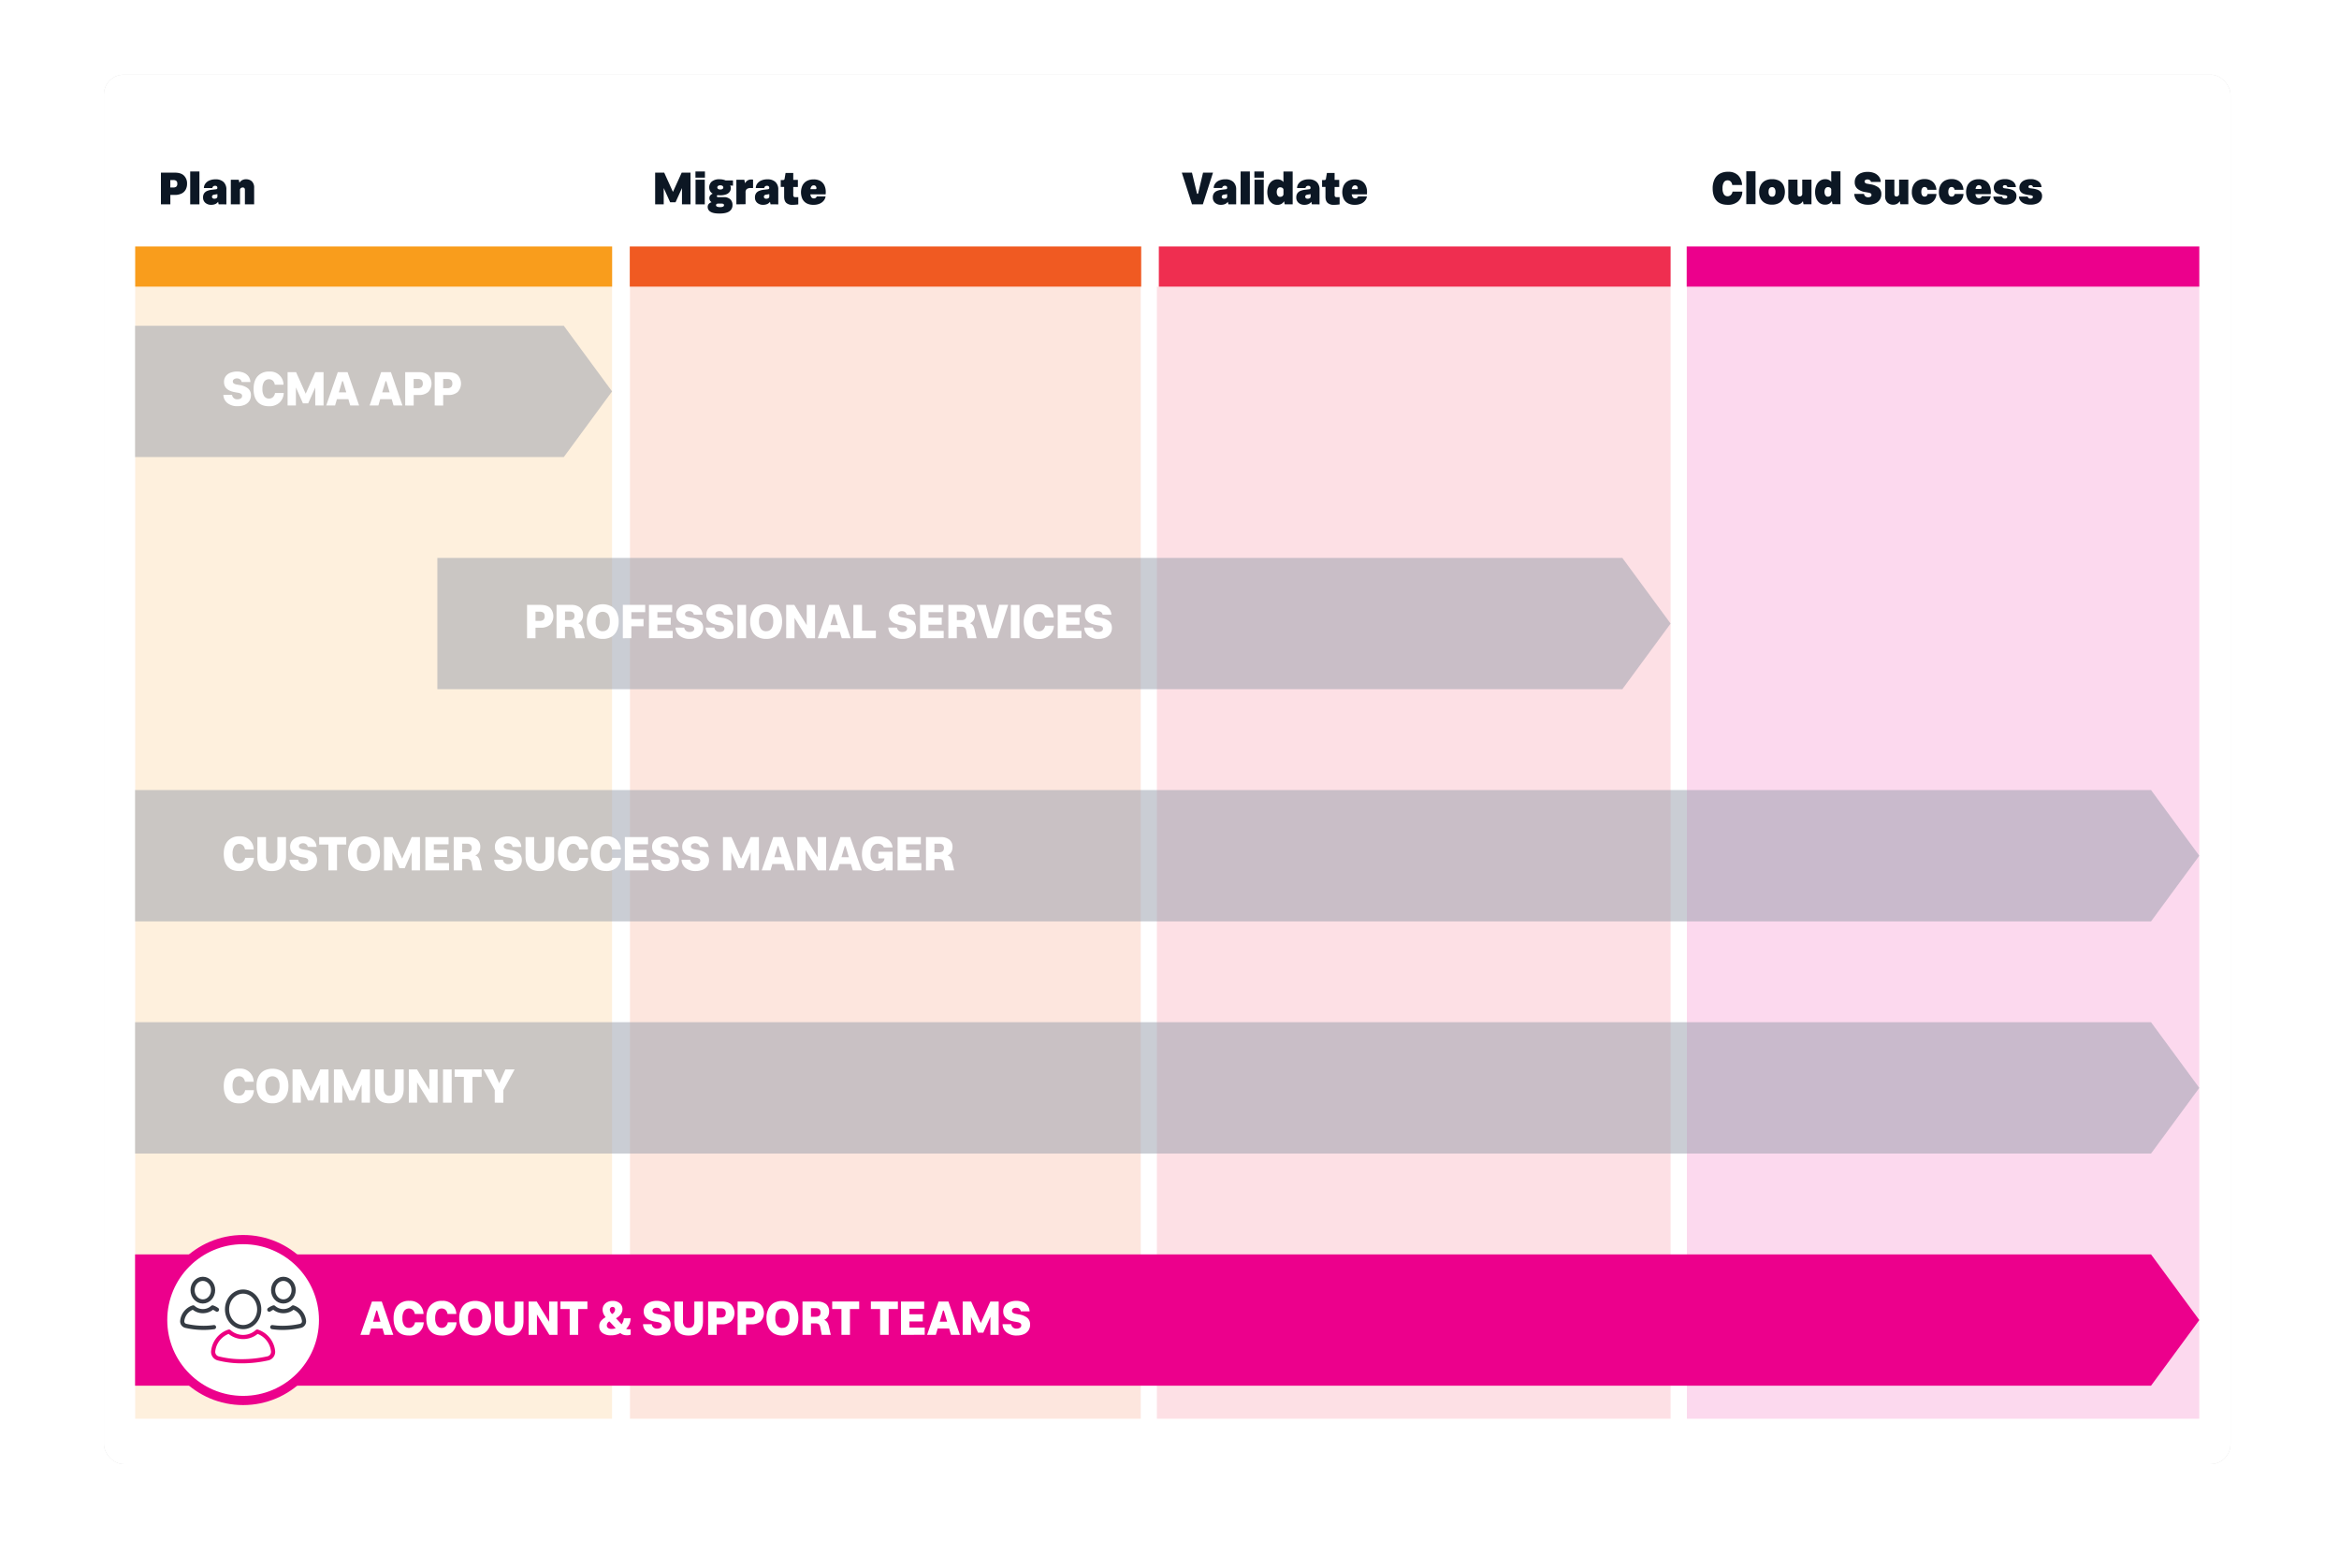 <svg id="Graphics" xmlns="http://www.w3.org/2000/svg" xmlns:xlink="http://www.w3.org/1999/xlink" viewBox="0 0 1520 1019"><defs><style>.cls-1{filter:url(#AI_GaussianBlur_7);}.cls-2{fill:#d6d6d6;}.cls-14,.cls-3{fill:#fff;}.cls-4{fill:#fef0dd;}.cls-5{fill:#fde6de;}.cls-6{fill:#fde0e5;}.cls-7{fill:#fcd9ee;}.cls-8{fill:#f99d1c;}.cls-9{fill:#f05a22;}.cls-10{fill:#ef2e50;}.cls-11{fill:#ec008c;}.cls-12{fill:#0c1724;}.cls-13{fill:#969daa;opacity:0.5;}.cls-14{stroke:#ec008c;stroke-miterlimit:10;stroke-width:5.98px;}.cls-15,.cls-16{fill:none;stroke-linecap:round;stroke-linejoin:round;stroke-width:2.7px;}.cls-15{stroke:#ed0080;}.cls-16{stroke:#363c44;}</style><filter id="AI_GaussianBlur_7" name="AI_GaussianBlur_7"><feGaussianBlur stdDeviation="7"/></filter></defs><g class="cls-1"><rect class="cls-2" x="67.5" y="48.5" width="1382" height="903" rx="13"/></g><rect class="cls-3" x="67.5" y="48.5" width="1382" height="903" rx="13"/><rect class="cls-4" x="87.85" y="186.3" width="309.89" height="735.7"/><rect class="cls-5" x="409.39" y="186.3" width="331.93" height="735.7"/><rect class="cls-6" x="751.81" y="186.3" width="333.83" height="735.7"/><rect class="cls-7" x="1096.23" y="186.3" width="332.99" height="735.7"/><rect class="cls-8" x="87.85" y="160.16" width="309.95" height="26.14"/><rect class="cls-9" x="409.25" y="160.16" width="332.36" height="26.14"/><rect class="cls-10" x="753.06" y="160.16" width="332.59" height="26.14"/><rect class="cls-11" x="1096.1" y="160.16" width="333.12" height="26.14"/><path class="cls-12" d="M104.58,132.8V112.19h8.84c2.79,0,4.84.64,6.14,1.94a7.09,7.09,0,0,1,2,5.29,7.93,7.93,0,0,1-.87,3.76,6,6,0,0,1-2.66,2.57,9.88,9.88,0,0,1-4.57.93H110.7v6.12Zm8.1-15.77h-2v4.81h2a3.12,3.12,0,0,0,1.83-.5,2.29,2.29,0,0,0,.7-2,2.11,2.11,0,0,0-.7-1.83A3.1,3.1,0,0,0,112.68,117Z"/><path class="cls-12" d="M123.6,132.8V111.44h6V132.8Z"/><path class="cls-12" d="M142.09,132.8l-.36-1.67a4.3,4.3,0,0,1-1.7,1.43,6.35,6.35,0,0,1-2.78.54,5.54,5.54,0,0,1-3.83-1.3,4.41,4.41,0,0,1-1.46-3.45,4.6,4.6,0,0,1,.76-2.8,4.54,4.54,0,0,1,2.05-1.53,11,11,0,0,1,2.84-.69l2.54-.3a1.48,1.48,0,0,0,.88-.28.88.88,0,0,0,.22-.65c0-.91-.5-1.37-1.49-1.37a1.84,1.84,0,0,0-1.2.39,1.6,1.6,0,0,0-.57,1.07H132.5a4.86,4.86,0,0,1,.85-2.7,6.13,6.13,0,0,1,2.54-2.12,9.5,9.5,0,0,1,4.2-.82,7.2,7.2,0,0,1,5.19,1.73,6.55,6.55,0,0,1,1.83,5v9.53Zm-.81-5.23v-1.4l-2,.3c-1,.16-1.52.61-1.52,1.37a1.27,1.27,0,0,0,.38.94,1.68,1.68,0,0,0,1.2.37,2.62,2.62,0,0,0,1.31-.32A1.31,1.31,0,0,0,141.28,127.57Z"/><path class="cls-12" d="M150,132.8v-16h5.17l.42,2a4.48,4.48,0,0,1,1.61-1.63,5,5,0,0,1,2.72-.67,5.4,5.4,0,0,1,3.75,1.34,5.67,5.67,0,0,1,1.48,4.36V132.8h-6v-9.38c0-1.06-.47-1.58-1.4-1.58a2,2,0,0,0-1.24.41,1.48,1.48,0,0,0-.56,1.26v9.29Z"/><path class="cls-12" d="M425.75,132.8V112.19h5.88l5.68,12.54L443,112.19h5.73V132.8h-5.55V122.22L439,131.46h-3.49l-4.19-9.24V132.8Z"/><path class="cls-12" d="M451.94,115.44v-4h6.16v4ZM452,132.8v-16h6v16Z"/><path class="cls-12" d="M476,133.25a4.7,4.7,0,0,1-2.06,4.11q-2.07,1.41-6.36,1.41c-2.69,0-4.65-.38-5.86-1.16a3.49,3.49,0,0,1-1.82-3.05,2.82,2.82,0,0,1,.79-2.15,3.8,3.8,0,0,1,1.75-1,3,3,0,0,1-1-1,2.82,2.82,0,0,1-.47-1.65,2.68,2.68,0,0,1,.63-1.81,3.84,3.84,0,0,1,1.58-1.09,4.24,4.24,0,0,1-1.76-1.75,5,5,0,0,1-.54-2.31,4.91,4.91,0,0,1,1.66-3.8,7.42,7.42,0,0,1,5.07-1.49,10.7,10.7,0,0,1,2.21.21,7.81,7.81,0,0,1,1.73.56h4.78v3.38l-1.85-.09a2.77,2.77,0,0,1,.33.76,4.08,4.08,0,0,1,.12,1,4,4,0,0,1-.68,2.21,4.76,4.76,0,0,1-2.19,1.71,10.53,10.53,0,0,1-4.1.65,14.64,14.64,0,0,1-1.67-.09.79.79,0,0,0-.45.69q0,.63,1,.63h3.46a5.94,5.94,0,0,1,4.29,1.4A4.92,4.92,0,0,1,476,133.25Zm-7-.93h-2.42a1.46,1.46,0,0,0-.88.27.91.91,0,0,0-.38.78,1,1,0,0,0,.62.89,4.42,4.42,0,0,0,2,.33,4.15,4.15,0,0,0,2-.34,1,1,0,0,0,.55-.91.83.83,0,0,0-.4-.78A2.12,2.12,0,0,0,469,132.32Zm-2.84-10.48a1.16,1.16,0,0,0,.48.94,2.3,2.3,0,0,0,1.43.37,2.43,2.43,0,0,0,1.48-.37,1.14,1.14,0,0,0,.49-.94,1.25,1.25,0,0,0-.49-1,2.35,2.35,0,0,0-1.48-.4,2.24,2.24,0,0,0-1.43.4A1.27,1.27,0,0,0,466.12,121.84Z"/><path class="cls-12" d="M478.53,132.8v-16h5.17l.45,2.3a4.89,4.89,0,0,1,1.58-1.77,4.29,4.29,0,0,1,2.42-.68,5.29,5.29,0,0,1,.66,0,3.85,3.85,0,0,1,.57.11v5.43h-1.46a4.37,4.37,0,0,0-2.56.62,2.7,2.7,0,0,0-.85,2.34v7.56Z"/><path class="cls-12" d="M500.74,132.8l-.36-1.67a4.3,4.3,0,0,1-1.7,1.43,6.35,6.35,0,0,1-2.78.54,5.54,5.54,0,0,1-3.83-1.3,4.41,4.41,0,0,1-1.46-3.45,4.6,4.6,0,0,1,.76-2.8,4.54,4.54,0,0,1,2.05-1.53,11,11,0,0,1,2.84-.69l2.54-.3a1.48,1.48,0,0,0,.88-.28.88.88,0,0,0,.22-.65c0-.91-.5-1.37-1.49-1.37a1.84,1.84,0,0,0-1.2.39,1.6,1.6,0,0,0-.57,1.07h-5.49a4.86,4.86,0,0,1,.85-2.7,6.13,6.13,0,0,1,2.54-2.12,9.5,9.5,0,0,1,4.2-.82,7.2,7.2,0,0,1,5.19,1.73,6.55,6.55,0,0,1,1.83,5v9.53Zm-.81-5.23v-1.4l-2,.3c-1,.16-1.52.61-1.52,1.37a1.24,1.24,0,0,0,.38.94,1.68,1.68,0,0,0,1.2.37,2.62,2.62,0,0,0,1.31-.32A1.31,1.31,0,0,0,499.93,127.57Z"/><path class="cls-12" d="M509.58,127.75v-6.27h-2.22V117h1.41a1.21,1.21,0,0,0,.82-.21,1.41,1.41,0,0,0,.31-.81l.6-3.59h5v4.49h3v4.63h-3v5.14a1.63,1.63,0,0,0,.33,1.18,1.73,1.73,0,0,0,1.16.31h1.77v4.69c-.38.06-.94.12-1.68.19s-1.48.11-2.24.11a5.82,5.82,0,0,1-3.84-1.23C510.07,131.06,509.58,129.68,509.58,127.75Z"/><path class="cls-12" d="M536.5,127.63a5.28,5.28,0,0,1-1.09,2.63,6.84,6.84,0,0,1-2.62,2.05,9.7,9.7,0,0,1-4.12.79,9,9,0,0,1-4.54-1,6.58,6.58,0,0,1-2.72-2.88,10.61,10.61,0,0,1,.05-8.62,6.81,6.81,0,0,1,2.76-2.94,8.74,8.74,0,0,1,4.48-1.06,8.57,8.57,0,0,1,4.41,1,6.71,6.71,0,0,1,2.63,2.9,10,10,0,0,1,.88,4.3,10.78,10.78,0,0,1-.09,1.5h-9.92a3.86,3.86,0,0,0,.69,1.92,1.86,1.86,0,0,0,1.58.71,1.8,1.8,0,0,0,1.88-1.29Zm-7.71-7.17c-1.15,0-1.87.83-2.15,2.48h3.23a.62.62,0,0,0,.71-.69,2.18,2.18,0,0,0-.41-1.18A1.57,1.57,0,0,0,528.79,120.46Z"/><path class="cls-12" d="M774.64,132.8,768,112.19h6.6l3.2,13.29a.8.8,0,0,0,.16.4.36.36,0,0,0,.26.11.4.4,0,0,0,.26-.11.71.71,0,0,0,.18-.4l3.14-13.29h6.48l-6.6,20.61Z"/><path class="cls-12" d="M798.27,132.8l-.35-1.67a4.27,4.27,0,0,1-1.71,1.43,6.29,6.29,0,0,1-2.78.54,5.53,5.53,0,0,1-3.82-1.3,4.38,4.38,0,0,1-1.46-3.45,4.6,4.6,0,0,1,.76-2.8A4.54,4.54,0,0,1,791,124a11.07,11.07,0,0,1,2.83-.69l2.54-.3a1.46,1.46,0,0,0,.88-.28.89.89,0,0,0,.23-.65c0-.91-.5-1.37-1.5-1.37a1.83,1.83,0,0,0-1.19.39,1.6,1.6,0,0,0-.57,1.07h-5.5a4.87,4.87,0,0,1,.86-2.7,6.07,6.07,0,0,1,2.54-2.12,9.48,9.48,0,0,1,4.19-.82,7.23,7.23,0,0,1,5.2,1.73,6.55,6.55,0,0,1,1.82,5v9.53Zm-.8-5.23v-1.4l-2,.3c-1,.16-1.53.61-1.53,1.37a1.24,1.24,0,0,0,.39.94,1.68,1.68,0,0,0,1.2.37,2.67,2.67,0,0,0,1.31-.32A1.31,1.31,0,0,0,797.47,127.57Z"/><path class="cls-12" d="M806.22,132.8V111.44h6V132.8Z"/><path class="cls-12" d="M815.15,115.44v-4h6.15v4Zm.09,17.36v-16h6v16Z"/><path class="cls-12" d="M834.87,132.8l-.42-2a4.88,4.88,0,0,1-1.69,1.69,5.17,5.17,0,0,1-2.67.64,5.78,5.78,0,0,1-3.53-1.08,6.65,6.65,0,0,1-2.23-2.92,12,12,0,0,1,0-8.46,6.93,6.93,0,0,1,2.27-3,6,6,0,0,1,3.62-1.1,5,5,0,0,1,2.28.48,4.19,4.19,0,0,1,1.54,1.28v-6.87h6V132.8Zm-.81-6.87v-2.36a1.54,1.54,0,0,0-.67-1.45,2.7,2.7,0,0,0-1.42-.4,1.94,1.94,0,0,0-1.69.83,3.86,3.86,0,0,0-.58,2.24,4,4,0,0,0,.57,2.27,1.88,1.88,0,0,0,1.7.87,2.45,2.45,0,0,0,1.42-.46A1.73,1.73,0,0,0,834.06,125.93Z"/><path class="cls-12" d="M852.52,132.8l-.36-1.67a4.17,4.17,0,0,1-1.7,1.43,6.32,6.32,0,0,1-2.78.54,5.51,5.51,0,0,1-3.82-1.3,4.39,4.39,0,0,1-1.47-3.45,4.61,4.61,0,0,1,.77-2.8,4.51,4.51,0,0,1,2-1.53,11.15,11.15,0,0,1,2.84-.69l2.54-.3a1.46,1.46,0,0,0,.88-.28.89.89,0,0,0,.23-.65c0-.91-.5-1.37-1.5-1.37a1.81,1.81,0,0,0-1.19.39,1.6,1.6,0,0,0-.57,1.07h-5.5a4.94,4.94,0,0,1,.85-2.7,6.2,6.2,0,0,1,2.54-2.12,9.56,9.56,0,0,1,4.2-.82,7.24,7.24,0,0,1,5.2,1.73,6.59,6.59,0,0,1,1.82,5v9.53Zm-.8-5.23v-1.4l-2,.3c-1,.16-1.52.61-1.52,1.37a1.24,1.24,0,0,0,.39.94,1.66,1.66,0,0,0,1.19.37,2.69,2.69,0,0,0,1.32-.32A1.31,1.31,0,0,0,851.72,127.57Z"/><path class="cls-12" d="M861.36,127.75v-6.27h-2.21V117h1.4a1.24,1.24,0,0,0,.83-.21,1.48,1.48,0,0,0,.31-.81l.6-3.59h5v4.49h3v4.63h-3v5.14a1.63,1.63,0,0,0,.33,1.18,1.75,1.75,0,0,0,1.17.31h1.76v4.69c-.38.06-.93.12-1.67.19s-1.49.11-2.24.11a5.8,5.8,0,0,1-3.84-1.23C861.85,131.06,861.36,129.68,861.36,127.75Z"/><path class="cls-12" d="M888.28,127.63a5.28,5.28,0,0,1-1.09,2.63,6.73,6.73,0,0,1-2.61,2.05,9.73,9.73,0,0,1-4.12.79,8.94,8.94,0,0,1-4.54-1,6.47,6.47,0,0,1-2.72-2.88,10.56,10.56,0,0,1,0-8.62,6.93,6.93,0,0,1,2.76-2.94,8.78,8.78,0,0,1,4.49-1.06,8.5,8.5,0,0,1,4.4,1,6.65,6.65,0,0,1,2.63,2.9,9.89,9.89,0,0,1,.88,4.3,10.78,10.78,0,0,1-.09,1.5H878.4a3.86,3.86,0,0,0,.68,1.92,1.88,1.88,0,0,0,1.59.71,1.81,1.81,0,0,0,1.88-1.29Zm-7.7-7.17c-1.16,0-1.88.83-2.16,2.48h3.23q.72,0,.72-.69a2.12,2.12,0,0,0-.42-1.18A1.56,1.56,0,0,0,880.58,120.46Z"/><polygon class="cls-13" points="1054.27 447.91 284.22 447.91 284.22 362.57 1054.27 362.57 1085.64 405.24 1054.27 447.91"/><path class="cls-3" d="M342.5,414.76V393.11h8.79c2.69,0,4.75.63,6.16,1.89a8.1,8.1,0,0,1,0,11,8.86,8.86,0,0,1-6.13,1.93H348v6.87Zm8.19-17.26H348v6h2.7a3.53,3.53,0,0,0,2.48-.74,3.09,3.09,0,0,0,.78-2.34C354,398.48,352.86,397.5,350.69,397.5Z"/><path class="cls-3" d="M361.67,414.76V393.11h9.44a8.89,8.89,0,0,1,5.8,1.68,5.89,5.89,0,0,1,2,4.82,6.34,6.34,0,0,1-.85,3.37,5.12,5.12,0,0,1-2.41,2.08c1.52.47,2.52,1.75,3,3.86l1.35,5.84h-5.84l-.91-4.8a3.33,3.33,0,0,0-1-2.07,3.77,3.77,0,0,0-2.32-.57h-2.79v7.44Zm8.5-17.35h-3V403h2.94c2.16,0,3.24-.95,3.24-2.83S372.28,397.41,370.17,397.41Z"/><path class="cls-3" d="M391.69,415.2a11,11,0,0,1-5.55-1.34,8.72,8.72,0,0,1-3.56-3.84,13.41,13.41,0,0,1-1.24-6,13.65,13.65,0,0,1,1.24-6.1,8.82,8.82,0,0,1,3.56-3.88,12.16,12.16,0,0,1,11.12,0,8.79,8.79,0,0,1,3.54,3.84,13.41,13.41,0,0,1,1.24,6,13.65,13.65,0,0,1-1.24,6.1,8.84,8.84,0,0,1-3.54,3.88A10.87,10.87,0,0,1,391.69,415.2Zm0-5a4,4,0,0,0,3.45-1.61,8.11,8.11,0,0,0,1.16-4.73,7.93,7.93,0,0,0-1.16-4.67,4.5,4.5,0,0,0-6.9,0,8.06,8.06,0,0,0-1.16,4.72,7.93,7.93,0,0,0,1.16,4.67A4,4,0,0,0,391.69,410.24Z"/><path class="cls-3" d="M404.74,414.76V393.11h14.55v4.71h-9v4.48h7.91V407h-7.91v7.75Z"/><path class="cls-3" d="M421.73,414.76V393.11h15.09v4.71h-9.6v3.57h8.66V406h-8.66v4h9.91v4.71Z"/><path class="cls-3" d="M439,407.86h5.65a3.24,3.24,0,0,0,3.51,2.85,3.72,3.72,0,0,0,2.2-.58,1.84,1.84,0,0,0,.81-1.58,1.56,1.56,0,0,0-.67-1.38,4.79,4.79,0,0,0-2-.69l-1.92-.35q-7.15-1.22-7.15-6.62a6.27,6.27,0,0,1,1-3.62,6.85,6.85,0,0,1,2.94-2.37,12.23,12.23,0,0,1,9,0,7.2,7.2,0,0,1,3,2.38,6.59,6.59,0,0,1,1.19,3.61h-5.68a2.58,2.58,0,0,0-1-1.72,3.24,3.24,0,0,0-2-.63,3.35,3.35,0,0,0-1.95.53,1.69,1.69,0,0,0-.75,1.45,1.51,1.51,0,0,0,.63,1.28,4.17,4.17,0,0,0,1.82.69l1.88.35a11.22,11.22,0,0,1,5.65,2.27,5.63,5.63,0,0,1,1.79,4.38,6.61,6.61,0,0,1-1.07,3.76,6.76,6.76,0,0,1-3,2.46,11.43,11.43,0,0,1-4.66.87,10.15,10.15,0,0,1-6.52-2A7.08,7.08,0,0,1,439,407.86Z"/><path class="cls-3" d="M458.59,407.86h5.64a3.25,3.25,0,0,0,3.52,2.85,3.67,3.67,0,0,0,2.19-.58,1.83,1.83,0,0,0,.82-1.58,1.57,1.57,0,0,0-.68-1.38,4.74,4.74,0,0,0-2-.69l-1.91-.35q-7.15-1.22-7.15-6.62a6.27,6.27,0,0,1,1-3.62,6.82,6.82,0,0,1,3-2.37,12.23,12.23,0,0,1,9,0,7.23,7.23,0,0,1,3,2.38,6.68,6.68,0,0,1,1.2,3.61h-5.68a2.66,2.66,0,0,0-1-1.72,3.27,3.27,0,0,0-2-.63,3.32,3.32,0,0,0-1.94.53,1.69,1.69,0,0,0-.75,1.45,1.52,1.52,0,0,0,.62,1.28,4.22,4.22,0,0,0,1.82.69l1.89.35a11.14,11.14,0,0,1,5.64,2.27,5.63,5.63,0,0,1,1.79,4.38,6.61,6.61,0,0,1-1.07,3.76,6.79,6.79,0,0,1-3,2.46,11.43,11.43,0,0,1-4.66.87,10.18,10.18,0,0,1-6.53-2A7,7,0,0,1,458.59,407.86Z"/><path class="cls-3" d="M479.22,414.76V393.11h5.62v21.65Z"/><path class="cls-3" d="M497.88,415.2a11,11,0,0,1-5.56-1.34,8.84,8.84,0,0,1-3.56-3.84,13.55,13.55,0,0,1-1.24-6,13.79,13.79,0,0,1,1.24-6.1,8.94,8.94,0,0,1,3.56-3.88,12.16,12.16,0,0,1,11.12,0,8.87,8.87,0,0,1,3.55,3.84,13.55,13.55,0,0,1,1.24,6A13.79,13.79,0,0,1,507,410a8.92,8.92,0,0,1-3.55,3.88A10.8,10.8,0,0,1,497.88,415.2Zm0-5a4,4,0,0,0,3.45-1.61,8.11,8.11,0,0,0,1.16-4.73,7.93,7.93,0,0,0-1.16-4.67,4.51,4.51,0,0,0-6.91,0,8.06,8.06,0,0,0-1.16,4.72,7.93,7.93,0,0,0,1.16,4.67A4,4,0,0,0,497.88,410.24Z"/><path class="cls-3" d="M510.92,414.76V393.11h5.28l8.06,13.21V393.11h5.39v21.65h-5.27l-8.06-13.21v13.21Z"/><path class="cls-3" d="M531.43,414.76l7.5-21.65h6.37l7.49,21.65H547l-1.19-4.11h-7.47l-1.19,4.11Zm10.2-15.31-2,6.78h4.83l-2-6.78a1.2,1.2,0,0,0-.19-.41.37.37,0,0,0-.25-.09.37.37,0,0,0-.26.09A1.06,1.06,0,0,0,541.63,399.45Z"/><path class="cls-3" d="M554.57,414.76V393.11h5.62v16.72h9v4.93Z"/><path class="cls-3" d="M577.28,407.86h5.65a3.24,3.24,0,0,0,3.51,2.85,3.7,3.7,0,0,0,2.2-.58,1.85,1.85,0,0,0,.82-1.58,1.57,1.57,0,0,0-.68-1.38,4.79,4.79,0,0,0-2-.69l-1.92-.35q-7.14-1.22-7.15-6.62a6.27,6.27,0,0,1,1-3.62,6.82,6.82,0,0,1,2.95-2.37,12.2,12.2,0,0,1,9,0,7.2,7.2,0,0,1,3,2.38,6.59,6.59,0,0,1,1.19,3.61h-5.68a2.58,2.58,0,0,0-1-1.72,3.24,3.24,0,0,0-2-.63,3.3,3.3,0,0,0-1.94.53,1.68,1.68,0,0,0-.76,1.45,1.51,1.51,0,0,0,.63,1.28,4.17,4.17,0,0,0,1.82.69l1.88.35a11.18,11.18,0,0,1,5.65,2.27,5.63,5.63,0,0,1,1.79,4.38,6.61,6.61,0,0,1-1.07,3.76,6.76,6.76,0,0,1-3,2.46,11.43,11.43,0,0,1-4.66.87,10.17,10.17,0,0,1-6.52-2A7.08,7.08,0,0,1,577.28,407.86Z"/><path class="cls-3" d="M597.88,414.76V393.11H613v4.71h-9.6v3.57H612V406h-8.66v4h9.91v4.71Z"/><path class="cls-3" d="M616.3,414.76V393.11h9.44a8.92,8.92,0,0,1,5.81,1.68,5.89,5.89,0,0,1,2,4.82,6.44,6.44,0,0,1-.85,3.37,5.14,5.14,0,0,1-2.42,2.08c1.53.47,2.52,1.75,3,3.86l1.35,5.84h-5.83l-.91-4.8a3.33,3.33,0,0,0-1-2.07,3.75,3.75,0,0,0-2.32-.57h-2.79v7.44Zm8.5-17.35h-3V403h3c2.15,0,3.23-.95,3.23-2.83S626.91,397.41,624.8,397.41Z"/><path class="cls-3" d="M641.73,414.76l-7.09-21.65h6L644.55,408a.75.75,0,0,0,.17.41.36.36,0,0,0,.27.1.39.39,0,0,0,.27-.1.75.75,0,0,0,.17-.41l3.92-14.93h5.83l-7,21.65Z"/><path class="cls-3" d="M656.9,414.76V393.11h5.62v21.65Z"/><path class="cls-3" d="M679.18,406.63h5.68A9,9,0,0,1,682,413a9.77,9.77,0,0,1-6.76,2.25q-4.86,0-7.43-2.89c-1.72-1.92-2.57-4.69-2.57-8.31s.89-6.41,2.68-8.38a9.7,9.7,0,0,1,7.54-2.95,8.58,8.58,0,0,1,9.23,8.54H679a4.57,4.57,0,0,0-1.27-2.64,3.87,3.87,0,0,0-5.68.69A8.55,8.55,0,0,0,671,404a8.22,8.22,0,0,0,1.11,4.64,3.58,3.58,0,0,0,3.15,1.63,3.65,3.65,0,0,0,2.58-1A4.54,4.54,0,0,0,679.18,406.63Z"/><path class="cls-3" d="M687.36,414.76V393.11h15.09v4.71h-9.6v3.57h8.65V406h-8.65v4h9.91v4.71Z"/><path class="cls-3" d="M704.6,407.86h5.65a3.24,3.24,0,0,0,3.51,2.85,3.72,3.72,0,0,0,2.2-.58,1.84,1.84,0,0,0,.81-1.58,1.56,1.56,0,0,0-.67-1.38,4.84,4.84,0,0,0-2-.69l-1.91-.35q-7.15-1.22-7.15-6.62a6.27,6.27,0,0,1,1-3.62,6.88,6.88,0,0,1,3-2.37,12.23,12.23,0,0,1,9,0,7.32,7.32,0,0,1,3,2.38,6.67,6.67,0,0,1,1.19,3.61h-5.68a2.66,2.66,0,0,0-1-1.72,3.24,3.24,0,0,0-2-.63,3.33,3.33,0,0,0-2,.53,1.69,1.69,0,0,0-.75,1.45,1.51,1.51,0,0,0,.63,1.28,4.12,4.12,0,0,0,1.82.69l1.88.35a11.14,11.14,0,0,1,5.64,2.27,5.59,5.59,0,0,1,1.79,4.38,6.61,6.61,0,0,1-1.06,3.76,6.82,6.82,0,0,1-3,2.46,11.43,11.43,0,0,1-4.66.87,10.15,10.15,0,0,1-6.52-2A7,7,0,0,1,704.6,407.86Z"/><polygon class="cls-13" points="1397.85 598.79 87.78 598.79 87.78 513.44 1397.85 513.44 1429.22 556.12 1397.85 598.79"/><path class="cls-3" d="M159.3,557.51H165a9,9,0,0,1-2.84,6.32,9.81,9.81,0,0,1-6.76,2.24q-4.86,0-7.43-2.88c-1.72-1.93-2.57-4.7-2.57-8.32s.89-6.41,2.68-8.37a9.66,9.66,0,0,1,7.54-3,8.58,8.58,0,0,1,9.23,8.53h-5.68a4.51,4.51,0,0,0-1.27-2.63,3.84,3.84,0,0,0-5.68.69,8.49,8.49,0,0,0-1.08,4.7,8.18,8.18,0,0,0,1.11,4.64,3.59,3.59,0,0,0,3.15,1.64,3.65,3.65,0,0,0,2.58-1A4.58,4.58,0,0,0,159.3,557.51Z"/><path class="cls-3" d="M167.27,556.69V544h5.61v12.64a5.19,5.19,0,0,0,.94,3.34,3.35,3.35,0,0,0,2.73,1.15q3.7,0,3.7-4.49V544h5.62v12.67q0,4.55-2.42,7t-6.9,2.43q-4.55,0-6.92-2.38T167.27,556.69Z"/><path class="cls-3" d="M188.14,558.73h5.65a3.25,3.25,0,0,0,3.51,2.86,3.8,3.8,0,0,0,2.2-.58,1.86,1.86,0,0,0,.81-1.59,1.59,1.59,0,0,0-.67-1.38,5.09,5.09,0,0,0-2-.69L195.7,557q-7.15-1.23-7.15-6.62a6.33,6.33,0,0,1,1-3.63,6.76,6.76,0,0,1,2.94-2.36,12.23,12.23,0,0,1,9,0,7,7,0,0,1,3,2.38,6.57,6.57,0,0,1,1.19,3.61H200a2.61,2.61,0,0,0-1-1.73,3.24,3.24,0,0,0-2-.63,3.28,3.28,0,0,0-2,.54,1.66,1.66,0,0,0-.75,1.44,1.54,1.54,0,0,0,.63,1.29,4.44,4.44,0,0,0,1.82.69l1.88.34a11.22,11.22,0,0,1,5.65,2.28,5.59,5.59,0,0,1,1.79,4.37,6.65,6.65,0,0,1-1.07,3.77,6.9,6.9,0,0,1-3,2.46,11.61,11.61,0,0,1-4.66.86,10.1,10.1,0,0,1-6.52-2A7.08,7.08,0,0,1,188.14,558.73Z"/><path class="cls-3" d="M213.42,565.63V548.85h-6V544H225v4.86h-6v16.78Z"/><path class="cls-3" d="M236.5,566.07a11,11,0,0,1-5.55-1.33,8.78,8.78,0,0,1-3.56-3.84,13.46,13.46,0,0,1-1.24-6,13.71,13.71,0,0,1,1.24-6.1A8.85,8.85,0,0,1,231,544.9a12.2,12.2,0,0,1,11.12,0,8.79,8.79,0,0,1,3.54,3.84,13.49,13.49,0,0,1,1.24,6,13.68,13.68,0,0,1-1.24,6.1,8.87,8.87,0,0,1-3.54,3.87A10.84,10.84,0,0,1,236.5,566.07Zm0-5A4,4,0,0,0,240,559.5a8,8,0,0,0,1.16-4.72A7.89,7.89,0,0,0,240,550.1a4.5,4.5,0,0,0-6.9,0,8.08,8.08,0,0,0-1.16,4.72,8,8,0,0,0,1.16,4.68A4,4,0,0,0,236.5,561.12Z"/><path class="cls-3" d="M249.55,565.63V544h5.52l6.25,14,6.21-14h5.39v21.64h-5.39V553.9L263,564.22h-3.42L255,553.9v11.73Z"/><path class="cls-3" d="M276.43,565.63V544h15.09v4.7h-9.6v3.58h8.66v4.64h-8.66v4h9.91v4.7Z"/><path class="cls-3" d="M294.85,565.63V544h9.44a8.92,8.92,0,0,1,5.81,1.68,5.88,5.88,0,0,1,2,4.81,6.41,6.41,0,0,1-.84,3.37,5.22,5.22,0,0,1-2.42,2.09q2.29.69,3,3.86l1.35,5.83h-5.83l-.91-4.8a3.36,3.36,0,0,0-1-2.07,3.82,3.82,0,0,0-2.32-.56h-2.79v7.43Zm8.5-17.34h-3v5.61h3q3.22,0,3.23-2.82C306.52,549.22,305.46,548.29,303.35,548.29Z"/><path class="cls-3" d="M321.17,558.73h5.64a3.26,3.26,0,0,0,3.52,2.86,3.74,3.74,0,0,0,2.19-.58,1.84,1.84,0,0,0,.82-1.59,1.61,1.61,0,0,0-.67-1.38,5.14,5.14,0,0,0-2-.69l-1.91-.34q-7.16-1.23-7.15-6.62a6.32,6.32,0,0,1,1-3.63,6.73,6.73,0,0,1,2.95-2.36,12.23,12.23,0,0,1,9,0,7.07,7.07,0,0,1,3,2.38,6.65,6.65,0,0,1,1.2,3.61h-5.68a2.69,2.69,0,0,0-1-1.73,3.67,3.67,0,0,0-4-.09,1.66,1.66,0,0,0-.75,1.44,1.56,1.56,0,0,0,.62,1.29,4.5,4.5,0,0,0,1.82.69l1.89.34a11.14,11.14,0,0,1,5.64,2.28,5.59,5.59,0,0,1,1.79,4.37,6.65,6.65,0,0,1-1.07,3.77,6.92,6.92,0,0,1-3,2.46,11.61,11.61,0,0,1-4.66.86,10.12,10.12,0,0,1-6.53-2A7,7,0,0,1,321.17,558.73Z"/><path class="cls-3" d="M341.51,556.69V544h5.62v12.64a5.13,5.13,0,0,0,.94,3.34,3.32,3.32,0,0,0,2.73,1.15c2.46,0,3.7-1.5,3.7-4.49V544h5.61v12.67q0,4.55-2.41,7t-6.9,2.43c-3,0-5.34-.79-6.92-2.38S341.51,559.77,341.51,556.69Z"/><path class="cls-3" d="M376.55,557.51h5.68a9,9,0,0,1-2.84,6.32,9.83,9.83,0,0,1-6.76,2.24q-4.86,0-7.43-2.88t-2.58-8.32q0-5.43,2.69-8.37a9.65,9.65,0,0,1,7.54-3,8.56,8.56,0,0,1,9.22,8.53h-5.68a4.45,4.45,0,0,0-1.27-2.63,3.49,3.49,0,0,0-2.52-1,3.54,3.54,0,0,0-3.15,1.64,8.4,8.4,0,0,0-1.09,4.7,8.09,8.09,0,0,0,1.12,4.64,3.59,3.59,0,0,0,3.15,1.64,3.64,3.64,0,0,0,2.57-1A4.64,4.64,0,0,0,376.55,557.51Z"/><path class="cls-3" d="M397.89,557.51h5.67a9,9,0,0,1-2.84,6.32,9.81,9.81,0,0,1-6.76,2.24q-4.86,0-7.43-2.88c-1.72-1.93-2.57-4.7-2.57-8.32s.89-6.41,2.68-8.37a9.66,9.66,0,0,1,7.54-3,8.58,8.58,0,0,1,9.23,8.53h-5.68a4.51,4.51,0,0,0-1.27-2.63,3.84,3.84,0,0,0-5.68.69,8.49,8.49,0,0,0-1.08,4.7,8.18,8.18,0,0,0,1.11,4.64,3.59,3.59,0,0,0,3.15,1.64,3.65,3.65,0,0,0,2.58-1A4.64,4.64,0,0,0,397.89,557.51Z"/><path class="cls-3" d="M406.06,565.63V544h15.09v4.7h-9.6v3.58h8.66v4.64h-8.66v4h9.91v4.7Z"/><path class="cls-3" d="M423.3,558.73H429a3.25,3.25,0,0,0,3.51,2.86,3.8,3.8,0,0,0,2.2-.58,1.86,1.86,0,0,0,.81-1.59,1.59,1.59,0,0,0-.67-1.38,5.14,5.14,0,0,0-2-.69l-1.92-.34q-7.16-1.23-7.15-6.62a6.32,6.32,0,0,1,1-3.63,6.79,6.79,0,0,1,2.95-2.36,12.23,12.23,0,0,1,9,0,7.1,7.1,0,0,1,3,2.38,6.57,6.57,0,0,1,1.19,3.61h-5.68a2.65,2.65,0,0,0-1-1.73,3.67,3.67,0,0,0-4-.09,1.66,1.66,0,0,0-.75,1.44,1.54,1.54,0,0,0,.63,1.29,4.44,4.44,0,0,0,1.82.69l1.88.34a11.22,11.22,0,0,1,5.65,2.28,5.58,5.58,0,0,1,1.78,4.37,6.64,6.64,0,0,1-1.06,3.77,6.9,6.9,0,0,1-3,2.46,11.61,11.61,0,0,1-4.66.86,10.1,10.1,0,0,1-6.52-2A7.08,7.08,0,0,1,423.3,558.73Z"/><path class="cls-3" d="M442.92,558.73h5.64a3.26,3.26,0,0,0,3.52,2.86,3.74,3.74,0,0,0,2.19-.58,1.84,1.84,0,0,0,.82-1.59,1.59,1.59,0,0,0-.68-1.38,5.09,5.09,0,0,0-2-.69l-1.91-.34q-7.16-1.23-7.16-6.62a6.33,6.33,0,0,1,1-3.63,6.73,6.73,0,0,1,2.95-2.36,12.2,12.2,0,0,1,8.95,0,7,7,0,0,1,3,2.38,6.57,6.57,0,0,1,1.19,3.61h-5.67a2.69,2.69,0,0,0-1-1.73,3.67,3.67,0,0,0-4-.09,1.66,1.66,0,0,0-.75,1.44,1.53,1.53,0,0,0,.62,1.29,4.5,4.5,0,0,0,1.82.69l1.88.34a11.14,11.14,0,0,1,5.65,2.28,5.59,5.59,0,0,1,1.79,4.37,6.65,6.65,0,0,1-1.07,3.77,6.92,6.92,0,0,1-3,2.46,11.61,11.61,0,0,1-4.66.86,10.12,10.12,0,0,1-6.53-2A7,7,0,0,1,442.92,558.73Z"/><path class="cls-3" d="M469.83,565.63V544h5.52l6.25,14,6.21-14h5.39v21.64h-5.39V553.9l-4.58,10.32h-3.42l-4.58-10.32v11.73Z"/><path class="cls-3" d="M495,565.63l7.5-21.64h6.37l7.49,21.64h-5.8l-1.19-4.11h-7.47l-1.19,4.11Zm10.2-15.31-2,6.78H508l-2-6.78a1.07,1.07,0,0,0-.18-.4.34.34,0,0,0-.26-.1.33.33,0,0,0-.25.1A1.07,1.07,0,0,0,505.18,550.32Z"/><path class="cls-3" d="M518.12,565.63V544h5.27l8.06,13.2V544h5.4v21.64h-5.27l-8.06-13.2v13.2Z"/><path class="cls-3" d="M538.63,565.63l7.5-21.64h6.36l7.5,21.64h-5.8L553,561.52h-7.47l-1.19,4.11Zm10.19-15.31-2,6.78h4.83l-2-6.78a.92.92,0,0,0-.19-.4.3.3,0,0,0-.25-.1.32.32,0,0,0-.25.1A1.23,1.23,0,0,0,548.82,550.32Z"/><path class="cls-3" d="M575.59,565.63l-.31-2a4.82,4.82,0,0,1-2.31,1.81,9.19,9.19,0,0,1-3.56.64,8.68,8.68,0,0,1-4.89-1.36,9,9,0,0,1-3.22-3.85,13.89,13.89,0,0,1-1.14-5.86c0-3.7.92-6.54,2.77-8.5a10,10,0,0,1,7.64-3,10.26,10.26,0,0,1,6.48,1.93,7.74,7.74,0,0,1,3,5.28h-5.67a3.74,3.74,0,0,0-1.48-1.75,4.27,4.27,0,0,0-2.32-.63A4.22,4.22,0,0,0,567,550a7.81,7.81,0,0,0-1.26,4.88,7.67,7.67,0,0,0,1.26,4.82,4.37,4.37,0,0,0,3.64,1.58,4.29,4.29,0,0,0,3-1,3.13,3.13,0,0,0,1.11-2.43h-3.92v-4.33h9.23v12.14Z"/><path class="cls-3" d="M583.32,565.63V544h15.09v4.7h-9.6v3.58h8.65v4.64h-8.65v4h9.91v4.7Z"/><path class="cls-3" d="M601.74,565.63V544h9.44a8.89,8.89,0,0,1,5.8,1.68,5.86,5.86,0,0,1,2,4.81,6.32,6.32,0,0,1-.85,3.37,5.19,5.19,0,0,1-2.41,2.09q2.29.69,3,3.86l1.35,5.83h-5.84l-.91-4.8a3.3,3.3,0,0,0-1-2.07,3.84,3.84,0,0,0-2.32-.56h-2.79v7.43Zm8.5-17.34h-3v5.61h2.95q3.23,0,3.23-2.82C613.41,549.22,612.35,548.29,610.24,548.29Z"/><polygon class="cls-13" points="1397.85 749.66 87.78 749.66 87.78 664.32 1397.85 664.32 1429.22 706.99 1397.85 749.66"/><path class="cls-3" d="M159.3,708.48H165a9,9,0,0,1-2.84,6.32,9.76,9.76,0,0,1-6.76,2.24q-4.86,0-7.43-2.88c-1.72-1.93-2.57-4.7-2.57-8.32s.89-6.41,2.68-8.37a9.66,9.66,0,0,1,7.54-3,8.58,8.58,0,0,1,9.23,8.53h-5.68a4.51,4.51,0,0,0-1.27-2.63,3.87,3.87,0,0,0-5.68.69,8.51,8.51,0,0,0-1.08,4.7,8.24,8.24,0,0,0,1.11,4.65,3.6,3.6,0,0,0,3.15,1.63,3.65,3.65,0,0,0,2.58-1A4.58,4.58,0,0,0,159.3,708.48Z"/><path class="cls-3" d="M177.06,717a11,11,0,0,1-5.55-1.33,8.83,8.83,0,0,1-3.56-3.84,13.46,13.46,0,0,1-1.24-6,13.71,13.71,0,0,1,1.24-6.1,8.91,8.91,0,0,1,3.56-3.87,12.2,12.2,0,0,1,11.12,0,8.84,8.84,0,0,1,3.55,3.85,13.55,13.55,0,0,1,1.24,6,13.82,13.82,0,0,1-1.24,6.1,8.89,8.89,0,0,1-3.55,3.87A10.84,10.84,0,0,1,177.06,717Zm0-4.95a4,4,0,0,0,3.45-1.62,8,8,0,0,0,1.16-4.72,7.83,7.83,0,0,0-1.16-4.67,4.51,4.51,0,0,0-6.9,0,8.08,8.08,0,0,0-1.16,4.72,8,8,0,0,0,1.16,4.68A4,4,0,0,0,177.06,712.09Z"/><path class="cls-3" d="M190.11,716.6V695h5.52l6.25,14,6.21-14h5.39V716.6h-5.39V704.87l-4.58,10.32h-3.42l-4.58-10.32V716.6Z"/><path class="cls-3" d="M217,716.6V695h5.52l6.24,14L235,695h5.39V716.6H235V704.87l-4.58,10.32H227l-4.58-10.32V716.6Z"/><path class="cls-3" d="M243.73,707.66V695h5.61V707.6a5.12,5.12,0,0,0,.95,3.34,3.29,3.29,0,0,0,2.73,1.15c2.46,0,3.7-1.5,3.7-4.49V695h5.61v12.67c0,3-.8,5.36-2.41,7S256,717,253,717s-5.34-.79-6.92-2.38S243.73,710.74,243.73,707.66Z"/><path class="cls-3" d="M265.68,716.6V695H271L279,708.17V695h5.4V716.6h-5.27l-8.07-13.2v13.2Z"/><path class="cls-3" d="M287.9,716.6V695h5.62V716.6Z"/><path class="cls-3" d="M301.45,716.6V699.82h-6V695H313v4.86h-6V716.6Z"/><path class="cls-3" d="M321.51,716.6v-8.18L314.2,695h6.21l4,9,4-9h6l-7.31,13.46v8.18Z"/><polygon class="cls-11" points="1397.85 900.53 87.78 900.53 87.78 815.19 1397.85 815.19 1429.22 857.86 1397.85 900.53"/><circle class="cls-14" cx="157.99" cy="857.86" r="52.28"/><path class="cls-15" d="M148.84,865.35a13.64,13.64,0,0,0,18.31,0,15.12,15.12,0,0,1,10.28,12.53,4.36,4.36,0,0,1-3.35,4.89,77.79,77.79,0,0,1-16.86,1.88,61.57,61.57,0,0,1-15.45-1.87,4.37,4.37,0,0,1-3.21-4.85A15.07,15.07,0,0,1,148.84,865.35Z"/><path class="cls-16" d="M158,862.45c5.77,0,10.46-5.18,10.46-11.55s-4.69-11.54-10.46-11.54-10.46,5.18-10.46,11.54S152.22,862.45,158,862.45Z"/><path class="cls-16" d="M131.82,845.79c-3.67,0-6.67-3.3-6.67-7.36s3-7.35,6.67-7.35,6.67,3.3,6.67,7.35S135.5,845.79,131.82,845.79Z"/><path class="cls-16" d="M141,851.13a11.76,11.76,0,0,0-2.86-1.48,9.37,9.37,0,0,1-12.61,0,10.39,10.39,0,0,0-7.08,8.63,3,3,0,0,0,2.31,3.36,53.31,53.31,0,0,0,11.6,1.31,45.6,45.6,0,0,0,6.71-.49"/><path class="cls-16" d="M184.16,845.79c3.68,0,6.67-3.3,6.67-7.36s-3-7.35-6.67-7.35-6.67,3.3-6.67,7.35S180.48,845.79,184.16,845.79Z"/><path class="cls-16" d="M175,851.13a12,12,0,0,1,2.86-1.48,9.37,9.37,0,0,0,12.61,0,10.39,10.39,0,0,1,7.08,8.63,3,3,0,0,1-2.31,3.36,53.31,53.31,0,0,1-11.6,1.31,45.6,45.6,0,0,1-6.71-.49"/><polygon class="cls-13" points="366.38 297.04 87.78 297.04 87.78 254.37 87.78 211.7 366.38 211.7 397.75 254.37 366.38 297.04"/><path class="cls-3" d="M145.16,256.62h5.64a3.25,3.25,0,0,0,3.52,2.86,3.74,3.74,0,0,0,2.19-.58,1.84,1.84,0,0,0,.82-1.59,1.59,1.59,0,0,0-.68-1.38,5.09,5.09,0,0,0-2-.69l-1.91-.34q-7.16-1.23-7.16-6.62a6.33,6.33,0,0,1,1-3.63,6.73,6.73,0,0,1,3-2.36,12.2,12.2,0,0,1,8.95,0,7.12,7.12,0,0,1,3,2.38,6.57,6.57,0,0,1,1.19,3.61h-5.67a2.69,2.69,0,0,0-1-1.73,3.67,3.67,0,0,0-4-.09,1.66,1.66,0,0,0-.75,1.44,1.52,1.52,0,0,0,.62,1.29,4.5,4.5,0,0,0,1.82.69l1.88.34a11.14,11.14,0,0,1,5.65,2.28,5.59,5.59,0,0,1,1.79,4.37,6.65,6.65,0,0,1-1.07,3.77,6.92,6.92,0,0,1-3,2.46,11.61,11.61,0,0,1-4.66.86,10.12,10.12,0,0,1-6.53-2A7,7,0,0,1,145.16,256.62Z"/><path class="cls-3" d="M178.72,255.4h5.68a9,9,0,0,1-2.84,6.32A9.78,9.78,0,0,1,174.8,264q-4.86,0-7.43-2.88t-2.58-8.32c0-3.61.9-6.41,2.69-8.37a9.65,9.65,0,0,1,7.54-2.95,8.56,8.56,0,0,1,9.22,8.53h-5.67a4.57,4.57,0,0,0-1.27-2.63,3.87,3.87,0,0,0-5.68.69,8.49,8.49,0,0,0-1.08,4.7,8.24,8.24,0,0,0,1.11,4.65,3.88,3.88,0,0,0,5.72.67A4.64,4.64,0,0,0,178.72,255.4Z"/><path class="cls-3" d="M186.89,263.52V241.88h5.53l6.24,14,6.21-14h5.39v21.64h-5.39V251.79l-4.58,10.32h-3.42l-4.58-10.32v11.73Z"/><path class="cls-3" d="M212,263.52l7.5-21.64h6.37l7.5,21.64H227.6l-1.19-4.11h-7.47l-1.19,4.11Zm10.2-15.31-2,6.78h4.83l-2-6.78a1.23,1.23,0,0,0-.19-.4.32.32,0,0,0-.25-.1.3.3,0,0,0-.25.1A.92.92,0,0,0,222.24,248.21Z"/><path class="cls-3" d="M240.18,263.52l7.5-21.64h6.37l7.49,21.64h-5.8l-1.19-4.11h-7.47l-1.19,4.11Zm10.2-15.31-2,6.78h4.83l-2-6.78a1.23,1.23,0,0,0-.19-.4.33.33,0,0,0-.25-.1.34.34,0,0,0-.26.1A1.07,1.07,0,0,0,250.38,248.21Z"/><path class="cls-3" d="M263.32,263.52V241.88h8.79a9,9,0,0,1,6.16,1.88,8.1,8.1,0,0,1,0,11,8.86,8.86,0,0,1-6.13,1.93h-3.3v6.87Zm8.19-17.25h-2.7v6h2.7a3.49,3.49,0,0,0,2.48-.74,3.08,3.08,0,0,0,.78-2.33C274.77,247.24,273.69,246.27,271.51,246.27Z"/><path class="cls-3" d="M282.49,263.52V241.88h8.78q4.05,0,6.16,1.88a8.1,8.1,0,0,1,0,11,8.84,8.84,0,0,1-6.13,1.93H288v6.87Zm8.18-17.25H288v6h2.69a3.49,3.49,0,0,0,2.48-.74,3.08,3.08,0,0,0,.79-2.33Q293.94,246.27,290.67,246.27Z"/><path class="cls-12" d="M1125.88,124.52h6.37a8.93,8.93,0,0,1-2.69,6.32,9.67,9.67,0,0,1-6.81,2.26c-3.27,0-5.71-.94-7.34-2.81s-2.43-4.49-2.43-7.86a13.55,13.55,0,0,1,1.09-5.64,8.24,8.24,0,0,1,3.31-3.78,10.66,10.66,0,0,1,5.64-1.36,8.76,8.76,0,0,1,6.52,2.33,9.16,9.16,0,0,1,2.53,6.24h-6.37a3.84,3.84,0,0,0-1-2.24,2.67,2.67,0,0,0-2-.78,2.74,2.74,0,0,0-2.48,1.33,7.39,7.39,0,0,0-.84,3.9,7,7,0,0,0,.85,3.78,2.78,2.78,0,0,0,2.5,1.33,3,3,0,0,0,2-.78A3.65,3.65,0,0,0,1125.88,124.52Z"/><path class="cls-12" d="M1134.83,132.68V111.32h6v21.36Z"/><path class="cls-12" d="M1151.56,133a9.18,9.18,0,0,1-4.62-1.06,6.91,6.91,0,0,1-2.81-2.91,9.3,9.3,0,0,1-.94-4.28,9.4,9.4,0,0,1,.94-4.31,6.84,6.84,0,0,1,2.81-2.93,9.18,9.18,0,0,1,4.62-1.06,9.41,9.41,0,0,1,4.63,1,6.83,6.83,0,0,1,2.79,2.92,10.3,10.3,0,0,1,0,8.6,6.91,6.91,0,0,1-2.79,2.93A9.19,9.19,0,0,1,1151.56,133Zm0-5.17c1.49,0,2.24-1,2.24-3.14a3.88,3.88,0,0,0-.57-2.28,1.93,1.93,0,0,0-1.67-.79c-1.5,0-2.25,1-2.25,3.13a3.86,3.86,0,0,0,.57,2.27A1.92,1.92,0,0,0,1151.56,127.81Z"/><path class="cls-12" d="M1162.11,127.27V116.73h6v9.38c0,1,.45,1.58,1.35,1.58a1.9,1.9,0,0,0,1.21-.42,1.49,1.49,0,0,0,.52-1.25v-9.29h6v16H1172l-.39-2a4.88,4.88,0,0,1-1.63,1.63,5,5,0,0,1-2.67.67,5.23,5.23,0,0,1-3.71-1.36A5.68,5.68,0,0,1,1162.11,127.27Z"/><path class="cls-12" d="M1190.84,132.68l-.42-2a4.88,4.88,0,0,1-1.69,1.69,5.15,5.15,0,0,1-2.67.64,5.78,5.78,0,0,1-3.53-1.08,6.71,6.71,0,0,1-2.22-2.92,10.9,10.9,0,0,1-.76-4.19,11.09,11.09,0,0,1,.77-4.27,7,7,0,0,1,2.27-3,6,6,0,0,1,3.62-1.1,5,5,0,0,1,2.28.48,4.19,4.19,0,0,1,1.54,1.28v-6.87h6v21.36Zm-.81-6.87v-2.36a1.54,1.54,0,0,0-.67-1.45,2.7,2.7,0,0,0-1.42-.4,1.94,1.94,0,0,0-1.69.83,3.86,3.86,0,0,0-.58,2.24,4,4,0,0,0,.57,2.27,1.89,1.89,0,0,0,1.7.87,2.45,2.45,0,0,0,1.42-.46A1.73,1.73,0,0,0,1190,125.81Z"/><path class="cls-12" d="M1205,126h6.3a3,3,0,0,0,.89,1.63,2.66,2.66,0,0,0,1.83.58,2.82,2.82,0,0,0,1.56-.39,1.26,1.26,0,0,0,.59-1.13,1.15,1.15,0,0,0-.49-1,4,4,0,0,0-1.51-.52l-1.88-.33a10.28,10.28,0,0,1-5.27-2.21,5.39,5.39,0,0,1-1.72-4.18,6.05,6.05,0,0,1,1.15-3.8,7,7,0,0,1,3.06-2.22,11.5,11.5,0,0,1,4.15-.73,11.31,11.31,0,0,1,4.37.8,7.4,7.4,0,0,1,3,2.27,5.7,5.7,0,0,1,1.15,3.47h-6.33A1.85,1.85,0,0,0,1215,117a2.71,2.71,0,0,0-1.45-.39,2.32,2.32,0,0,0-1.31.36,1.16,1.16,0,0,0-.54,1,1.39,1.39,0,0,0,.32.79,2.21,2.21,0,0,0,1.42.64l1.82.33a11.59,11.59,0,0,1,5.58,2.2,5.23,5.23,0,0,1,1.74,4.17,6.55,6.55,0,0,1-1.06,3.76,6.68,6.68,0,0,1-3,2.38,11.68,11.68,0,0,1-4.54.82,11.21,11.21,0,0,1-4.79-.93A6.92,6.92,0,0,1,1205,126Z"/><path class="cls-12" d="M1225.05,127.27V116.73h6v9.38c0,1,.45,1.58,1.35,1.58a1.9,1.9,0,0,0,1.21-.42,1.52,1.52,0,0,0,.52-1.25v-9.29h6v16h-5.16l-.39-2a4.88,4.88,0,0,1-1.63,1.63,5,5,0,0,1-2.68.67,5.22,5.22,0,0,1-3.7-1.36A5.68,5.68,0,0,1,1225.05,127.27Z"/><path class="cls-12" d="M1252.66,126.05h5.76a7.55,7.55,0,0,1-1,3.34,7,7,0,0,1-2.59,2.59,8.06,8.06,0,0,1-4.2,1c-2.71,0-4.75-.75-6.14-2.26a8.51,8.51,0,0,1-2.07-6,9.41,9.41,0,0,1,.94-4.27,7,7,0,0,1,2.79-3,9.13,9.13,0,0,1,4.6-1.07,8.12,8.12,0,0,1,4.19,1,6.74,6.74,0,0,1,2.49,2.57,7.86,7.86,0,0,1,.94,3.38h-5.77A2.48,2.48,0,0,0,1252,122a1.79,1.79,0,0,0-1.33-.46,1.74,1.74,0,0,0-1.55.82,4.26,4.26,0,0,0-.54,2.34,4,4,0,0,0,.54,2.27,1.76,1.76,0,0,0,1.55.81,1.9,1.9,0,0,0,1.35-.45A2.4,2.4,0,0,0,1252.66,126.05Z"/><path class="cls-12" d="M1270.28,126.05H1276a7.55,7.55,0,0,1-1,3.34,7,7,0,0,1-2.59,2.59,8.06,8.06,0,0,1-4.2,1q-4.05,0-6.14-2.26a8.51,8.51,0,0,1-2.07-6,9.41,9.41,0,0,1,.94-4.27,7,7,0,0,1,2.79-3,9.13,9.13,0,0,1,4.6-1.07,8.12,8.12,0,0,1,4.19,1,6.74,6.74,0,0,1,2.49,2.57,7.86,7.86,0,0,1,.94,3.38h-5.76a2.56,2.56,0,0,0-.65-1.33,1.79,1.79,0,0,0-1.33-.46,1.74,1.74,0,0,0-1.55.82,4.26,4.26,0,0,0-.54,2.34,4,4,0,0,0,.54,2.27,1.76,1.76,0,0,0,1.55.81,1.9,1.9,0,0,0,1.35-.45A2.4,2.4,0,0,0,1270.28,126.05Z"/><path class="cls-12" d="M1293.66,127.51a5.28,5.28,0,0,1-1.09,2.63,6.89,6.89,0,0,1-2.61,2.05,9.75,9.75,0,0,1-4.13.79,9,9,0,0,1-4.54-1,6.5,6.5,0,0,1-2.71-2.88,10.56,10.56,0,0,1,0-8.62,7,7,0,0,1,2.76-2.94,8.76,8.76,0,0,1,4.48-1.06,8.52,8.52,0,0,1,4.41,1,6.65,6.65,0,0,1,2.63,2.9,9.89,9.89,0,0,1,.88,4.3,10.78,10.78,0,0,1-.09,1.5h-9.92a3.86,3.86,0,0,0,.69,1.92,1.88,1.88,0,0,0,1.58.71,1.82,1.82,0,0,0,1.89-1.29Zm-7.71-7.17c-1.15,0-1.87.83-2.15,2.48H1287q.72,0,.72-.69a2.12,2.12,0,0,0-.42-1.18A1.57,1.57,0,0,0,1286,120.34Z"/><path class="cls-12" d="M1295.35,127.78h5.7a1.69,1.69,0,0,0,1.8,1.28,1.84,1.84,0,0,0,1.18-.32,1,1,0,0,0,.4-.81.79.79,0,0,0-.39-.7,3.25,3.25,0,0,0-1.28-.38l-1.2-.14a13.33,13.33,0,0,1-3-.71,4.78,4.78,0,0,1-2.11-1.45,4,4,0,0,1-.77-2.6,4.77,4.77,0,0,1,.92-3,5.87,5.87,0,0,1,2.56-1.89,10,10,0,0,1,3.72-.65,8.27,8.27,0,0,1,5.15,1.45,4.85,4.85,0,0,1,2,3.75h-5.56a1.49,1.49,0,0,0-.57-1,1.78,1.78,0,0,0-1-.27,1.6,1.6,0,0,0-1,.3,1,1,0,0,0-.36.78.79.79,0,0,0,.29.61,1.73,1.73,0,0,0,.94.34l1.19.15a16.19,16.19,0,0,1,3.21.69,5.12,5.12,0,0,1,2.33,1.48,4.13,4.13,0,0,1,.89,2.82,4.91,4.91,0,0,1-.81,2.74,5.66,5.66,0,0,1-2.45,2,10.12,10.12,0,0,1-4.18.75,10.69,10.69,0,0,1-4.11-.69,5.78,5.78,0,0,1-2.53-1.87A5.1,5.1,0,0,1,1295.35,127.78Z"/><path class="cls-12" d="M1312,127.78h5.7a1.69,1.69,0,0,0,1.79,1.28,1.81,1.81,0,0,0,1.18-.32,1,1,0,0,0,.41-.81.79.79,0,0,0-.39-.7,3.25,3.25,0,0,0-1.29-.38l-1.19-.14a13.2,13.2,0,0,1-3-.71,4.78,4.78,0,0,1-2.11-1.45,4,4,0,0,1-.78-2.6,4.77,4.77,0,0,1,.93-3,5.9,5.9,0,0,1,2.55-1.89,10.07,10.07,0,0,1,3.72-.65,8.3,8.3,0,0,1,5.16,1.45,4.84,4.84,0,0,1,2,3.75h-5.55a1.49,1.49,0,0,0-.57-1,1.79,1.79,0,0,0-1-.27,1.59,1.59,0,0,0-1,.3,1,1,0,0,0-.36.78.78.78,0,0,0,.28.61,1.8,1.8,0,0,0,.94.34l1.2.15a16.34,16.34,0,0,1,3.21.69,5.18,5.18,0,0,1,2.33,1.48,4.13,4.13,0,0,1,.88,2.82,5,5,0,0,1-.8,2.74,5.66,5.66,0,0,1-2.45,2,10.14,10.14,0,0,1-4.19.75,10.67,10.67,0,0,1-4.1-.69,5.78,5.78,0,0,1-2.53-1.87A4.93,4.93,0,0,1,1312,127.78Z"/><path class="cls-3" d="M234.22,867.48l7.5-21.65h6.37l7.49,21.65h-5.8l-1.19-4.11h-7.47l-1.19,4.11Zm10.2-15.31-2,6.78h4.83l-2-6.78a1.14,1.14,0,0,0-.18-.41.37.37,0,0,0-.26-.09.37.37,0,0,0-.25.09A1.14,1.14,0,0,0,244.42,852.17Z"/><path class="cls-3" d="M269.69,859.35h5.68a9,9,0,0,1-2.84,6.33,9.81,9.81,0,0,1-6.76,2.24q-4.86,0-7.43-2.89c-1.72-1.92-2.57-4.69-2.57-8.31s.89-6.41,2.68-8.38A9.69,9.69,0,0,1,266,845.4a8.55,8.55,0,0,1,9.22,8.53h-5.67a4.63,4.63,0,0,0-1.27-2.64,3.87,3.87,0,0,0-5.68.69,8.55,8.55,0,0,0-1.08,4.71,8.2,8.2,0,0,0,1.11,4.64,3.58,3.58,0,0,0,3.15,1.63,3.66,3.66,0,0,0,2.57-1A4.67,4.67,0,0,0,269.69,859.35Z"/><path class="cls-3" d="M291,859.35h5.68a9,9,0,0,1-2.84,6.33,9.85,9.85,0,0,1-6.76,2.24c-3.25,0-5.72-1-7.44-2.89s-2.57-4.69-2.57-8.31.89-6.41,2.68-8.38a9.7,9.7,0,0,1,7.55-2.94,8.56,8.56,0,0,1,9.22,8.53h-5.68a4.57,4.57,0,0,0-1.27-2.64,3.87,3.87,0,0,0-5.68.69,8.55,8.55,0,0,0-1.08,4.71,8.2,8.2,0,0,0,1.11,4.64,3.61,3.61,0,0,0,3.16,1.63,3.68,3.68,0,0,0,2.57-1A4.67,4.67,0,0,0,291,859.35Z"/><path class="cls-3" d="M308.79,867.92a11.08,11.08,0,0,1-5.56-1.33,8.86,8.86,0,0,1-3.56-3.85,13.55,13.55,0,0,1-1.24-6,13.82,13.82,0,0,1,1.24-6.1,8.94,8.94,0,0,1,3.56-3.88,12.25,12.25,0,0,1,11.12,0,8.87,8.87,0,0,1,3.55,3.84,13.41,13.41,0,0,1,1.24,6,13.73,13.73,0,0,1-1.24,6.11,9,9,0,0,1-3.55,3.87A10.8,10.8,0,0,1,308.79,867.92Zm0-5a4,4,0,0,0,3.45-1.61,8.08,8.08,0,0,0,1.16-4.72,8,8,0,0,0-1.16-4.68,4.5,4.5,0,0,0-6.9,0,8,8,0,0,0-1.16,4.72,7.83,7.83,0,0,0,1.16,4.67A4,4,0,0,0,308.79,863Z"/><path class="cls-3" d="M321.58,858.54V845.83h5.62v12.65a5.15,5.15,0,0,0,.94,3.34,3.34,3.34,0,0,0,2.73,1.14q3.7,0,3.7-4.48V845.83h5.62v12.68q0,4.54-2.42,7t-6.9,2.43q-4.55,0-6.92-2.39C322.37,864,321.58,861.61,321.58,858.54Z"/><path class="cls-3" d="M343.53,867.48V845.83h5.27L356.87,859V845.83h5.39v21.65H357l-8.06-13.21v13.21Z"/><path class="cls-3" d="M370.2,867.48V850.7h-6v-4.87h17.53v4.87h-6v16.78Z"/><path class="cls-3" d="M407.56,867.76a8.2,8.2,0,0,1-2.53-.34,5.38,5.38,0,0,1-1.92-1.13,11.58,11.58,0,0,1-6,1.5,9,9,0,0,1-5.69-1.58,5.32,5.32,0,0,1-2-4.44,5.23,5.23,0,0,1,1-3.14,9.88,9.88,0,0,1,3.17-2.6,9.59,9.59,0,0,1-1.51-2.48,6.75,6.75,0,0,1-.47-2.48,5.09,5.09,0,0,1,.85-2.9,5.93,5.93,0,0,1,2.3-2,7.33,7.33,0,0,1,3.34-.73,6.93,6.93,0,0,1,4.65,1.49,4.89,4.89,0,0,1,1.75,3.93q0,3.39-4.2,5.87l3.64,3.92a7.54,7.54,0,0,0,1.44-3.92h4.42a9.8,9.8,0,0,1-.8,3.8,8.57,8.57,0,0,1-2.11,3,2.61,2.61,0,0,0,1,.31,15,15,0,0,0,1.51.06h.44v3.45a2.66,2.66,0,0,1-.93.3A7.5,7.5,0,0,1,407.56,867.76Zm-13.21-6.43a2,2,0,0,0,.82,1.7,3.62,3.62,0,0,0,2.23.62,7.26,7.26,0,0,0,2.72-.5l-4.1-4.39A3.06,3.06,0,0,0,394.35,861.33Zm1.95-10.23a3,3,0,0,0,.31,1.31,8.31,8.31,0,0,0,1.1,1.55,3.44,3.44,0,0,0,2-2.92,1.74,1.74,0,0,0-.44-1.24,1.61,1.61,0,0,0-1.2-.45,1.74,1.74,0,0,0-1.27.47A1.7,1.7,0,0,0,396.3,851.1Z"/><path class="cls-3" d="M417.88,860.58h5.65a3.24,3.24,0,0,0,3.51,2.85,3.72,3.72,0,0,0,2.2-.58,1.83,1.83,0,0,0,.81-1.58,1.56,1.56,0,0,0-.67-1.38,4.84,4.84,0,0,0-2-.69l-1.91-.35q-7.15-1.22-7.15-6.62a6.27,6.27,0,0,1,1-3.62,6.88,6.88,0,0,1,2.95-2.37,12.37,12.37,0,0,1,9,0,7.26,7.26,0,0,1,3,2.39,6.61,6.61,0,0,1,1.19,3.6h-5.68a2.66,2.66,0,0,0-1-1.72,3.24,3.24,0,0,0-2-.63,3.33,3.33,0,0,0-2,.53,1.69,1.69,0,0,0-.75,1.45,1.51,1.51,0,0,0,.63,1.28,4.12,4.12,0,0,0,1.82.69l1.88.35a11.23,11.23,0,0,1,5.64,2.27,5.59,5.59,0,0,1,1.79,4.38,6.61,6.61,0,0,1-1.06,3.76,6.9,6.9,0,0,1-3,2.47,11.61,11.61,0,0,1-4.66.86,10.1,10.1,0,0,1-6.52-2A7,7,0,0,1,417.88,860.58Z"/><path class="cls-3" d="M438.22,858.54V845.83h5.62v12.65a5.15,5.15,0,0,0,.94,3.34,3.34,3.34,0,0,0,2.73,1.14q3.71,0,3.7-4.48V845.83h5.62v12.68q0,4.54-2.42,7t-6.9,2.43q-4.54,0-6.92-2.39C439,864,438.22,861.61,438.22,858.54Z"/><path class="cls-3" d="M460.17,867.48V845.83H469c2.69,0,4.75.63,6.16,1.89a8.1,8.1,0,0,1,0,11,8.86,8.86,0,0,1-6.13,1.93h-3.3v6.87Zm8.19-17.25h-2.7v6h2.7a3.55,3.55,0,0,0,2.48-.74,3.09,3.09,0,0,0,.78-2.34Q471.62,850.23,468.36,850.23Z"/><path class="cls-3" d="M479.34,867.48V845.83h8.78q4,0,6.16,1.89a8.1,8.1,0,0,1,0,11,8.86,8.86,0,0,1-6.13,1.93h-3.29v6.87Zm8.18-17.25h-2.69v6h2.69a3.53,3.53,0,0,0,2.48-.74,3.09,3.09,0,0,0,.79-2.34Q490.79,850.23,487.52,850.23Z"/><path class="cls-3" d="M508.45,867.92a11.07,11.07,0,0,1-5.55-1.33,8.8,8.8,0,0,1-3.56-3.85,13.41,13.41,0,0,1-1.24-6,13.68,13.68,0,0,1,1.24-6.1,8.88,8.88,0,0,1,3.56-3.88,12.25,12.25,0,0,1,11.12,0,8.87,8.87,0,0,1,3.55,3.84,13.55,13.55,0,0,1,1.24,6,13.87,13.87,0,0,1-1.24,6.11,9,9,0,0,1-3.55,3.87A10.84,10.84,0,0,1,508.45,867.92Zm0-5a4,4,0,0,0,3.45-1.61,8,8,0,0,0,1.16-4.72A7.89,7.89,0,0,0,511.9,852a4.5,4.5,0,0,0-6.9,0,8.06,8.06,0,0,0-1.16,4.72,7.9,7.9,0,0,0,1.16,4.67A4,4,0,0,0,508.45,863Z"/><path class="cls-3" d="M521.5,867.48V845.83H531a8.89,8.89,0,0,1,5.8,1.68,5.89,5.89,0,0,1,2,4.82,6.32,6.32,0,0,1-.85,3.37,5.19,5.19,0,0,1-2.41,2.09c1.52.46,2.52,1.74,3,3.85l1.34,5.84H534l-.91-4.8a3.36,3.36,0,0,0-1-2.07,3.8,3.8,0,0,0-2.33-.57H527v7.44Zm8.5-17.35h-3v5.62h3c2.16,0,3.23-.94,3.23-2.83S532.12,850.13,530,850.13Z"/><path class="cls-3" d="M546.8,867.48V850.7h-6v-4.87h17.54v4.87h-6v16.78Z"/><path class="cls-3" d="M571.93,867.48V850.7h-6v-4.87H583.5v4.87h-6v16.78Z"/><path class="cls-3" d="M585.49,867.48V845.83h15.09v4.71H591v3.58h8.66v4.64H591v4h9.92v4.71Z"/><path class="cls-3" d="M602.46,867.48l7.5-21.65h6.37l7.49,21.65H618l-1.19-4.11h-7.47l-1.19,4.11Zm10.2-15.31-2,6.78h4.83l-2-6.78a1.14,1.14,0,0,0-.18-.41.37.37,0,0,0-.25-.09.37.37,0,0,0-.26.09A1.14,1.14,0,0,0,612.66,852.17Z"/><path class="cls-3" d="M625.6,867.48V845.83h5.52l6.25,14,6.21-14H649v21.65h-5.39V855.75L639,866.07h-3.42L631,855.75v11.73Z"/><path class="cls-3" d="M651.51,860.58h5.65a3.24,3.24,0,0,0,3.51,2.85,3.72,3.72,0,0,0,2.2-.58,1.83,1.83,0,0,0,.81-1.58,1.56,1.56,0,0,0-.67-1.38,4.84,4.84,0,0,0-2-.69l-1.91-.35q-7.16-1.22-7.15-6.62a6.27,6.27,0,0,1,1-3.62,6.88,6.88,0,0,1,2.95-2.37,12.37,12.37,0,0,1,9,0,7.26,7.26,0,0,1,3,2.39,6.61,6.61,0,0,1,1.19,3.6H663.4a2.66,2.66,0,0,0-1-1.72,3.24,3.24,0,0,0-2-.63,3.33,3.33,0,0,0-2,.53,1.69,1.69,0,0,0-.75,1.45,1.51,1.51,0,0,0,.63,1.28,4.12,4.12,0,0,0,1.82.69l1.88.35a11.23,11.23,0,0,1,5.64,2.27,5.59,5.59,0,0,1,1.79,4.38,6.61,6.61,0,0,1-1.06,3.76,6.85,6.85,0,0,1-3,2.47,11.61,11.61,0,0,1-4.66.86,10.1,10.1,0,0,1-6.52-2A7,7,0,0,1,651.51,860.58Z"/></svg>